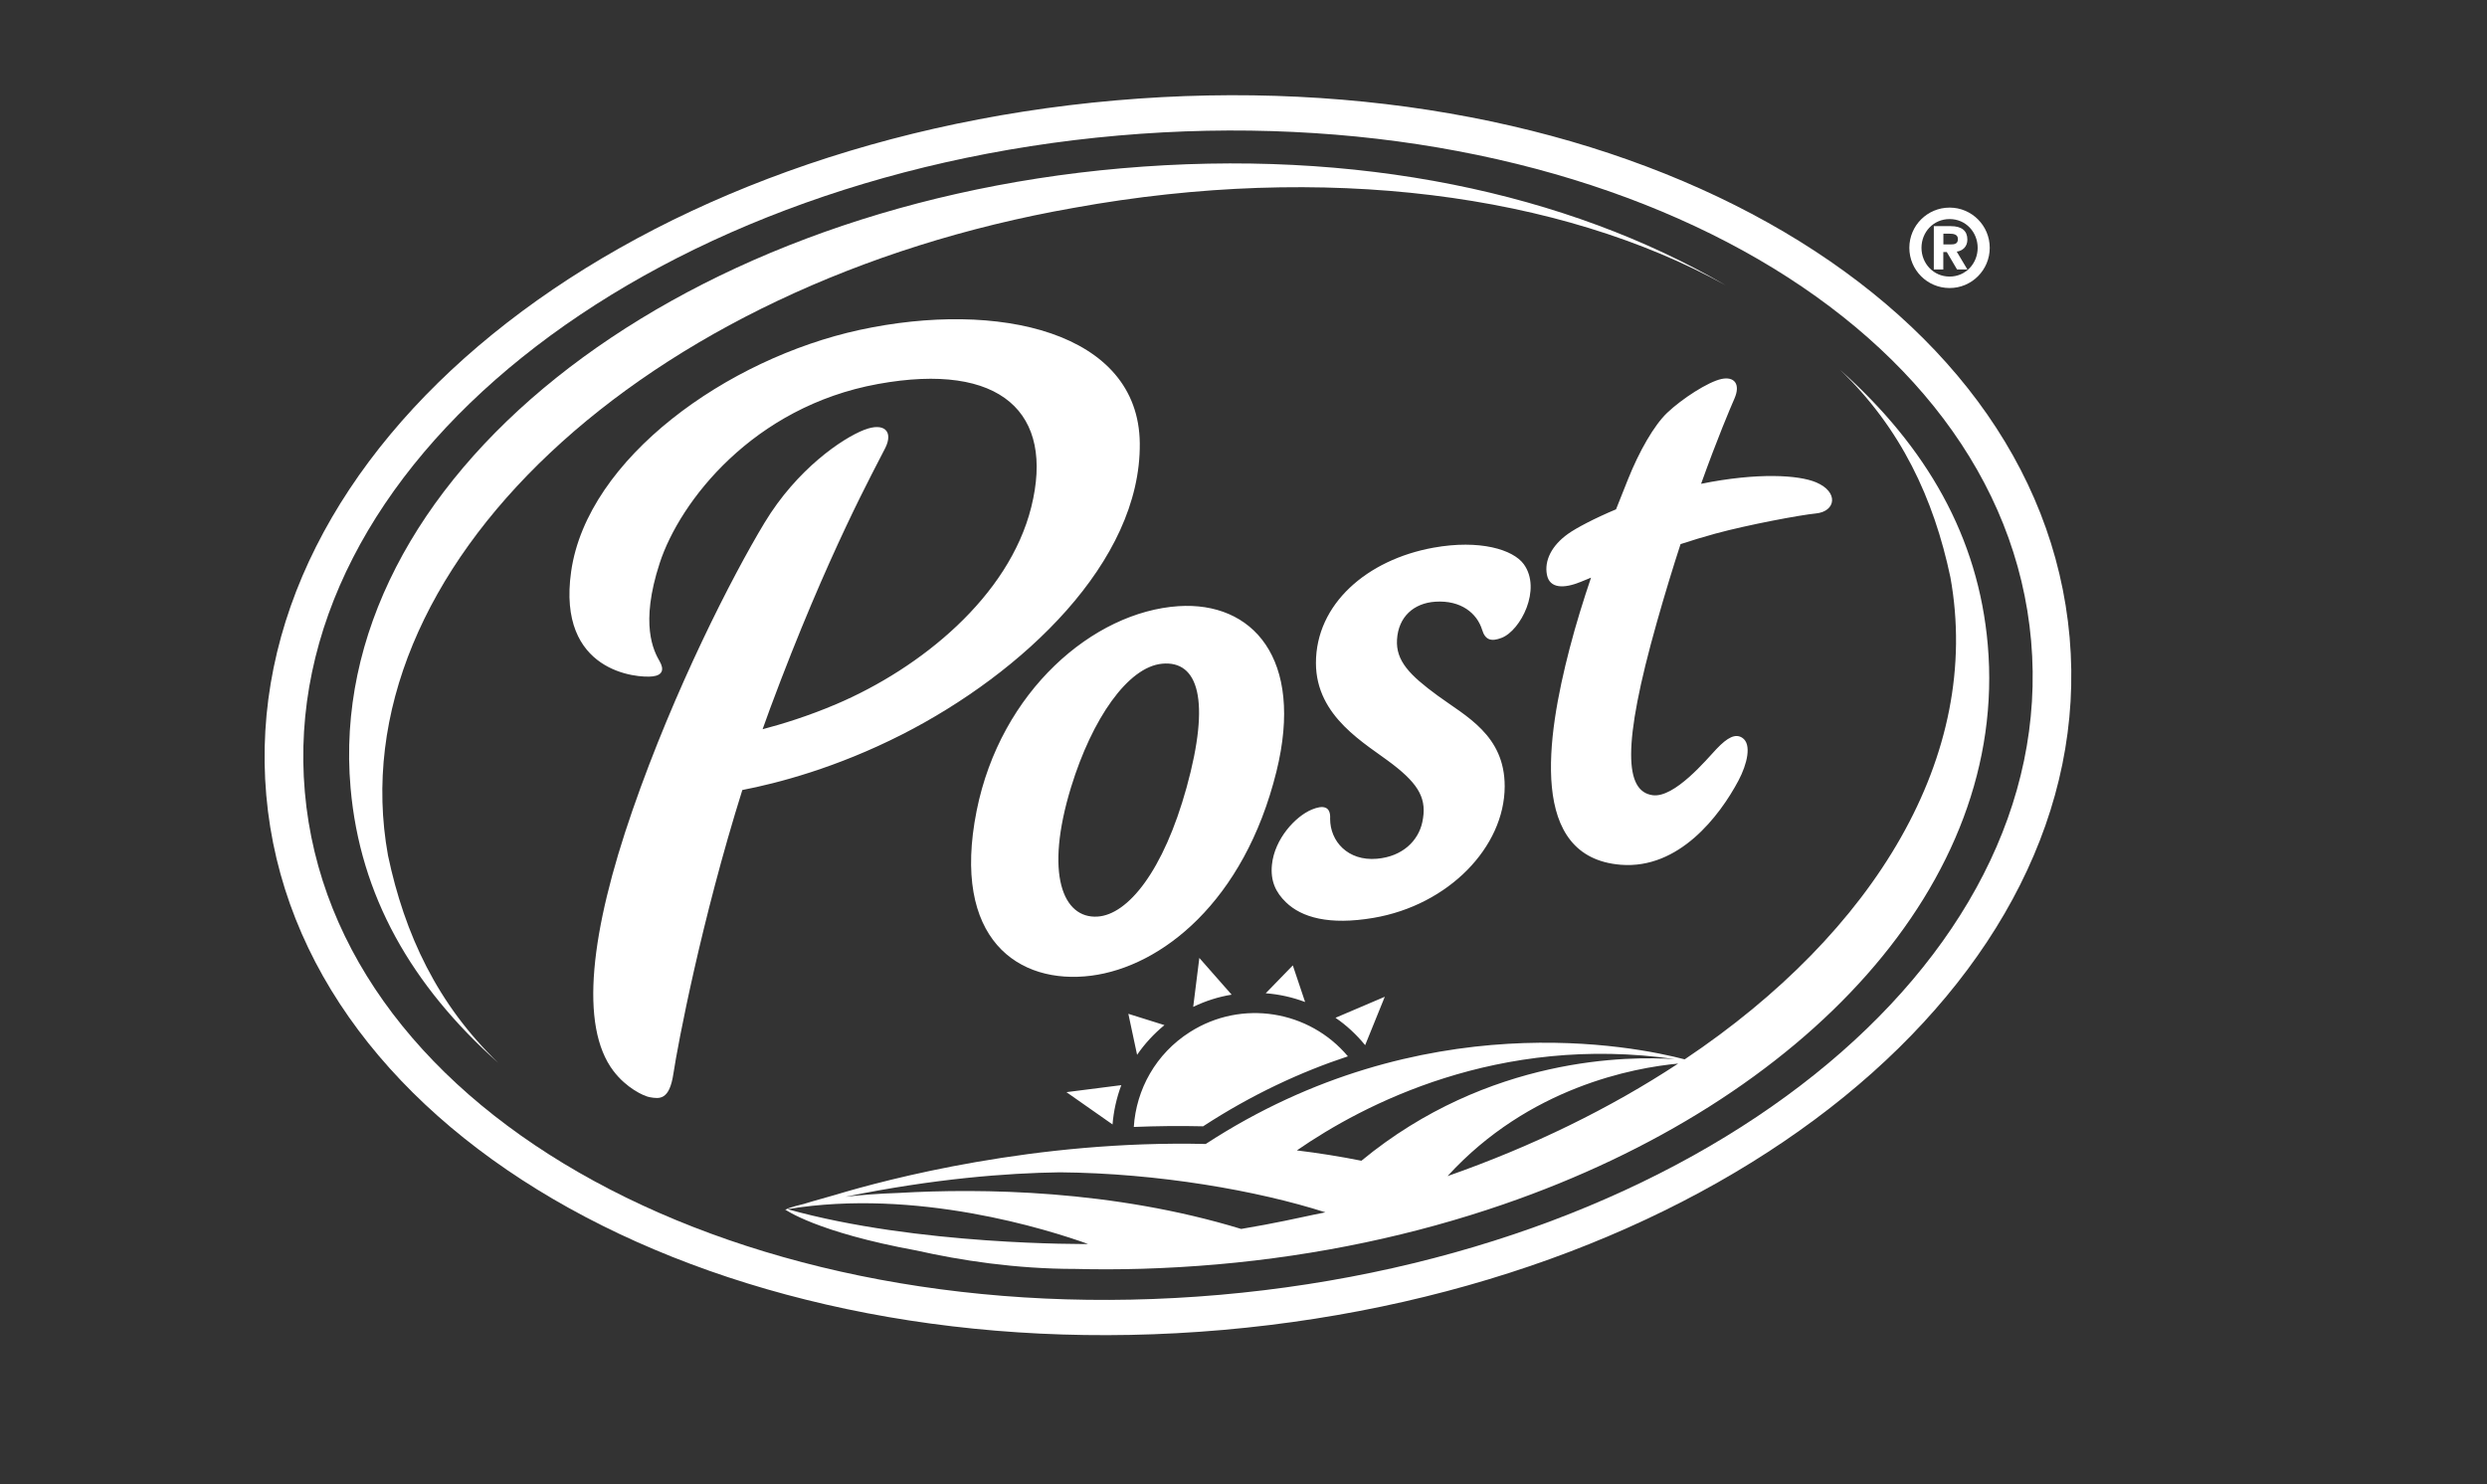 <?xml version="1.0" encoding="utf-8"?>
<!-- Generator: Adobe Illustrator 25.4.1, SVG Export Plug-In . SVG Version: 6.00 Build 0)  -->
<svg version="1.1" id="Layer_1" xmlns="http://www.w3.org/2000/svg" xmlns:xlink="http://www.w3.org/1999/xlink" x="0px" y="0px"
	 viewBox="0 0 657.33 392.33" style="enable-background:new 0 0 657.33 392.33;" xml:space="preserve">
<rect x="0" y="0" width="657.33" height="392.33" fill="#333333" stroke="none"/>
<style type="text/css">
	.st0{fill-rule:evenodd;clip-rule:evenodd;fill:#FFFFFF;}
	.st1{fill:#FFFFFF;}
</style>
<g>
	<g>
		<path class="st0" d="M547.02,168.54C539,76.92,426.51,15.02,294.77,26.55C163.05,38.07,62.37,118.62,70.38,210.24
			c7.97,91.01,121.1,152.85,252.82,141.33C454.94,340.04,554.97,259.55,547.02,168.54z M322.4,342.29
			c-126,11.01-234.31-46.89-241.83-132.94c-7.53-86.05,89.02-162.5,215.02-173.52c126-11.02,233.72,47.55,241.25,133.6
			C544.36,255.48,448.39,331.25,322.4,342.29z"/>
	</g>
	<g>
		<path class="st1" d="M402.74,149.14c4.8,6.59-0.82,17.54-5.86,19.48c-2.7,1.04-4.31,0.61-5.14-2.12c-1.35-4.4-5.6-7.88-12.37-7.44
			c-5.69,0.37-9.77,3.98-10.13,10.01c-0.34,5.62,3.34,9.4,10.74,14.82c7.46,5.47,17.74,10.44,17.72,23.99
			c-0.03,16-14.81,31.38-34.69,34.76c-11.76,2-18.99-0.13-23.11-4.11c-2.74-2.64-4.15-5.67-3.72-9.94
			c0.69-6.8,6.17-12.78,10.55-14.59c2.86-1.18,5.03-0.98,4.83,2.46c0,5.92,4.67,11.22,12.37,10.55c6.8-0.59,10.92-4.77,11.98-9.61
			c1.33-6.06-0.74-9.91-7.84-15.38c-7.03-5.42-20.26-12.42-20.26-26.77c0-15.55,13.47-27.29,31.06-30.47
			C391.13,142.57,399.93,145.28,402.74,149.14z M311.46,160.24c-22.43,1.48-46.99,22.38-53.33,54.09
			c-6.79,34,11.1,46.06,30.31,43.59c18.39-2.36,40.39-19.4,48.93-53.97C344.78,173.99,330.97,158.96,311.46,160.24z M313.62,208.17
			c-6.1,22.07-15.51,33.64-23.55,34.13c-9.11,0.56-14.06-11.18-6.96-34.28c5.53-17.98,14.99-31.73,24.06-32.57
			C316.7,174.57,320.02,185.03,313.62,208.17z M227.22,87.21c-35,7.59-71.98,33.92-76.26,63.84c-3.82,26.74,17.59,28.25,21.58,27.75
			c2.65-0.33,3-1.89,1.83-3.94c-1.58-2.76-5.32-9.76,0-26.03c5.32-16.27,24.65-41.31,57.68-47.32c32.61-5.94,46.73,7.69,40.52,32.54
			c-5.93,23.73-29.28,42.59-51.47,52.06c-7.5,3.2-14.43,5.32-19.54,6.66c0.65-1.83,1.31-3.66,1.98-5.48
			c15.38-41.41,27.93-63.76,30.47-68.92c2.13-4.34-0.3-6.8-5.62-4.73c-5.73,2.23-17.75,10.35-26.32,24.55s-23.76,43.87-34.9,76.01
			c-11.08,31.97-14.1,56.99-5.03,68.92c3.44,4.52,8.02,6.64,9.53,6.91c2.69,0.49,5.26,0.83,6.32-6.24
			c1.16-7.73,7.38-40.42,18.21-74.95c9.22-1.78,24.83-5.83,42.27-14.71c31.82-16.21,63.1-45.59,62.78-76.94
			C300.97,87.61,263.71,79.3,227.22,87.21z M479.99,127.5c-4.55-1.92-15.33-2.65-30.38,0.39c4.36-12.14,7.69-19.95,8.82-22.54
			c1.68-3.87-0.09-5.88-3.42-5.17c-3.56,0.76-10.43,5.21-14.34,8.92c-3.48,3.3-7.42,10.19-10.37,17.58
			c-0.84,2.08-1.93,4.79-3.17,7.96c-5.71,2.39-10.56,4.96-12.67,6.47c-4.43,3.16-6.3,7.15-5.6,10.8c0.71,3.75,4.56,3.68,8.88,1.93
			c0.82-0.33,1.75-0.72,2.78-1.14c-2.01,5.94-4,12.32-5.66,18.73c-6.11,23.54-10.89,55.23,13.53,57.17
			c15.34,1.22,26.08-12.82,31.1-22.26c2.28-4.3,3.6-9.65,0.98-11.32c-1.78-1.14-3.84-0.14-6.81,2.99
			c-2.53,2.67-11.07,13.01-16.87,12.2c-7.27-1.02-8.22-12.69,1.13-45.73c2.12-7.5,4.23-14.4,6.26-20.64
			c3.02-0.99,6.13-1.94,9.25-2.79c8.61-2.34,22.41-4.92,26.54-5.32C485.18,135.22,486.11,130.08,479.99,127.5z"/>
	</g>
	<path class="st0" d="M131.72,280.99c-22.95-20.45-36.57-44.21-39.06-72.7C85.56,127.2,176.7,54.97,296.34,44.5
		c62.36-5.46,117.91,6.53,159.8,30.93c-43.8-24.24-106.07-32.51-172.35-20.48c-113.68,19.93-194.9,95.66-181.24,171.19
		C106.94,246.97,115.62,265.55,131.72,280.99L131.72,280.99z M296.37,286.86l-14.5,1.85l12.18,8.54
		C294.34,293.7,295.11,290.22,296.37,286.86z M360.82,276.29c-2.31-2.82-4.94-5.26-7.84-7.24l13.03-5.56L360.82,276.29z
		 M300.54,278.84L298.23,268l9.54,2.99C304.95,273.3,302.52,275.96,300.54,278.84z M334.54,262.57l7.16-7.37l3.25,9.68
		C341.61,263.62,338.11,262.84,334.54,262.57z M315.37,266.17l1.62-12.94l8.54,9.71C322.08,263.5,318.64,264.58,315.37,266.17z
		 M314.49,272.83c13.74-8.75,31.58-5.73,41.77,6.41c-12.38,4.1-25.29,10.04-38.27,18.5c-6.24-0.15-12.36-0.07-18.32,0.17
		C300.3,288.01,305.48,278.55,314.49,272.83z M486.33,97.75c22.94,20.45,36.57,44.21,39.05,72.69
		c5.51,62.87-48.03,120.39-128.11,147.96c-23.23,8-48.68,13.49-75.58,15.84c-6.67,0.58-13.26,0.96-19.77,1.16
		c-5.98,0.17-11.89,0.19-17.71,0.04c-15.86,0-30.46-2.28-41.92-4.86c-26.53-4.85-34.77-10.85-34.77-10.85l0.61-0.09
		c34.36,9.64,78.75,9.22,79.47,9.21c-10.44-3.75-45.35-14.84-79.47-9.21c-0.24-0.07-0.28-0.04-0.61,0.09c0,0,1.58-0.68,5.09-1.51
		h-0.01c0,0,3.15-0.98,8.17-2.36c13.84-4.17,52.93-14.51,97.91-13.45c57.3-37.34,113.5-25.81,126.59-22.37
		c50.23-33.61,78.75-80.31,70.23-127.45C511.1,131.77,502.43,113.18,486.33,97.75z M359.83,306.84
		c33.6-27.7,70.95-27.69,82.93-26.85c0.04,0.01,0.09,0.01,0.13,0.02l0-0.01c-0.04,0-0.08-0.01-0.13-0.01
		c-46.76-6.71-82.46,12-99.99,24.12C348.43,304.8,354.13,305.7,359.83,306.84z M280.11,309.9c-13.9,0.19-33.19,1.66-56.65,6.47
		c3.89-0.46,8.57-0.84,14.11-1.02c21.72-1.26,56.44-0.87,90.48,9.52c2.05-0.34,4.12-0.71,6.2-1.1c3.54-0.67,7.05-1.38,10.52-2.14
		c1.34-0.27,3.82-0.84,5.54-1.15C332.43,314.75,306.14,310.12,280.11,309.9z M443.55,281.16c-11.7,1.09-39.44,6.18-60.95,29.74
		C405.15,303,425.69,292.91,443.55,281.16z"/>
	<g id="XMLID_28_">
		<g>
			<path class="st1" d="M515.29,54.88c5.86,0,10.61,4.76,10.61,10.63c0,5.87-4.75,10.63-10.61,10.63c-5.89,0-10.64-4.76-10.64-10.63
				C504.65,59.64,509.4,54.88,515.29,54.88z M515.29,73.11c4.26,0,7.42-3.46,7.42-7.6c0-4.16-3.15-7.6-7.42-7.6
				c-4.27,0-7.43,3.44-7.43,7.6C507.87,69.65,511.02,73.11,515.29,73.11z M511.13,59.78h4.46c2.99,0,4.4,1.29,4.4,3.55
				c0,1.89-1.25,2.97-2.81,3.19l2.81,4.71h-2.73l-2.71-4.6h-0.92v4.6h-2.51V59.78z M513.64,64.62h1.92c1.12,0,1.93-0.21,1.93-1.43
				c0-1.27-1.23-1.41-2.18-1.41h-1.66V64.62z"/>
		</g>
	</g>
</g>
</svg>
